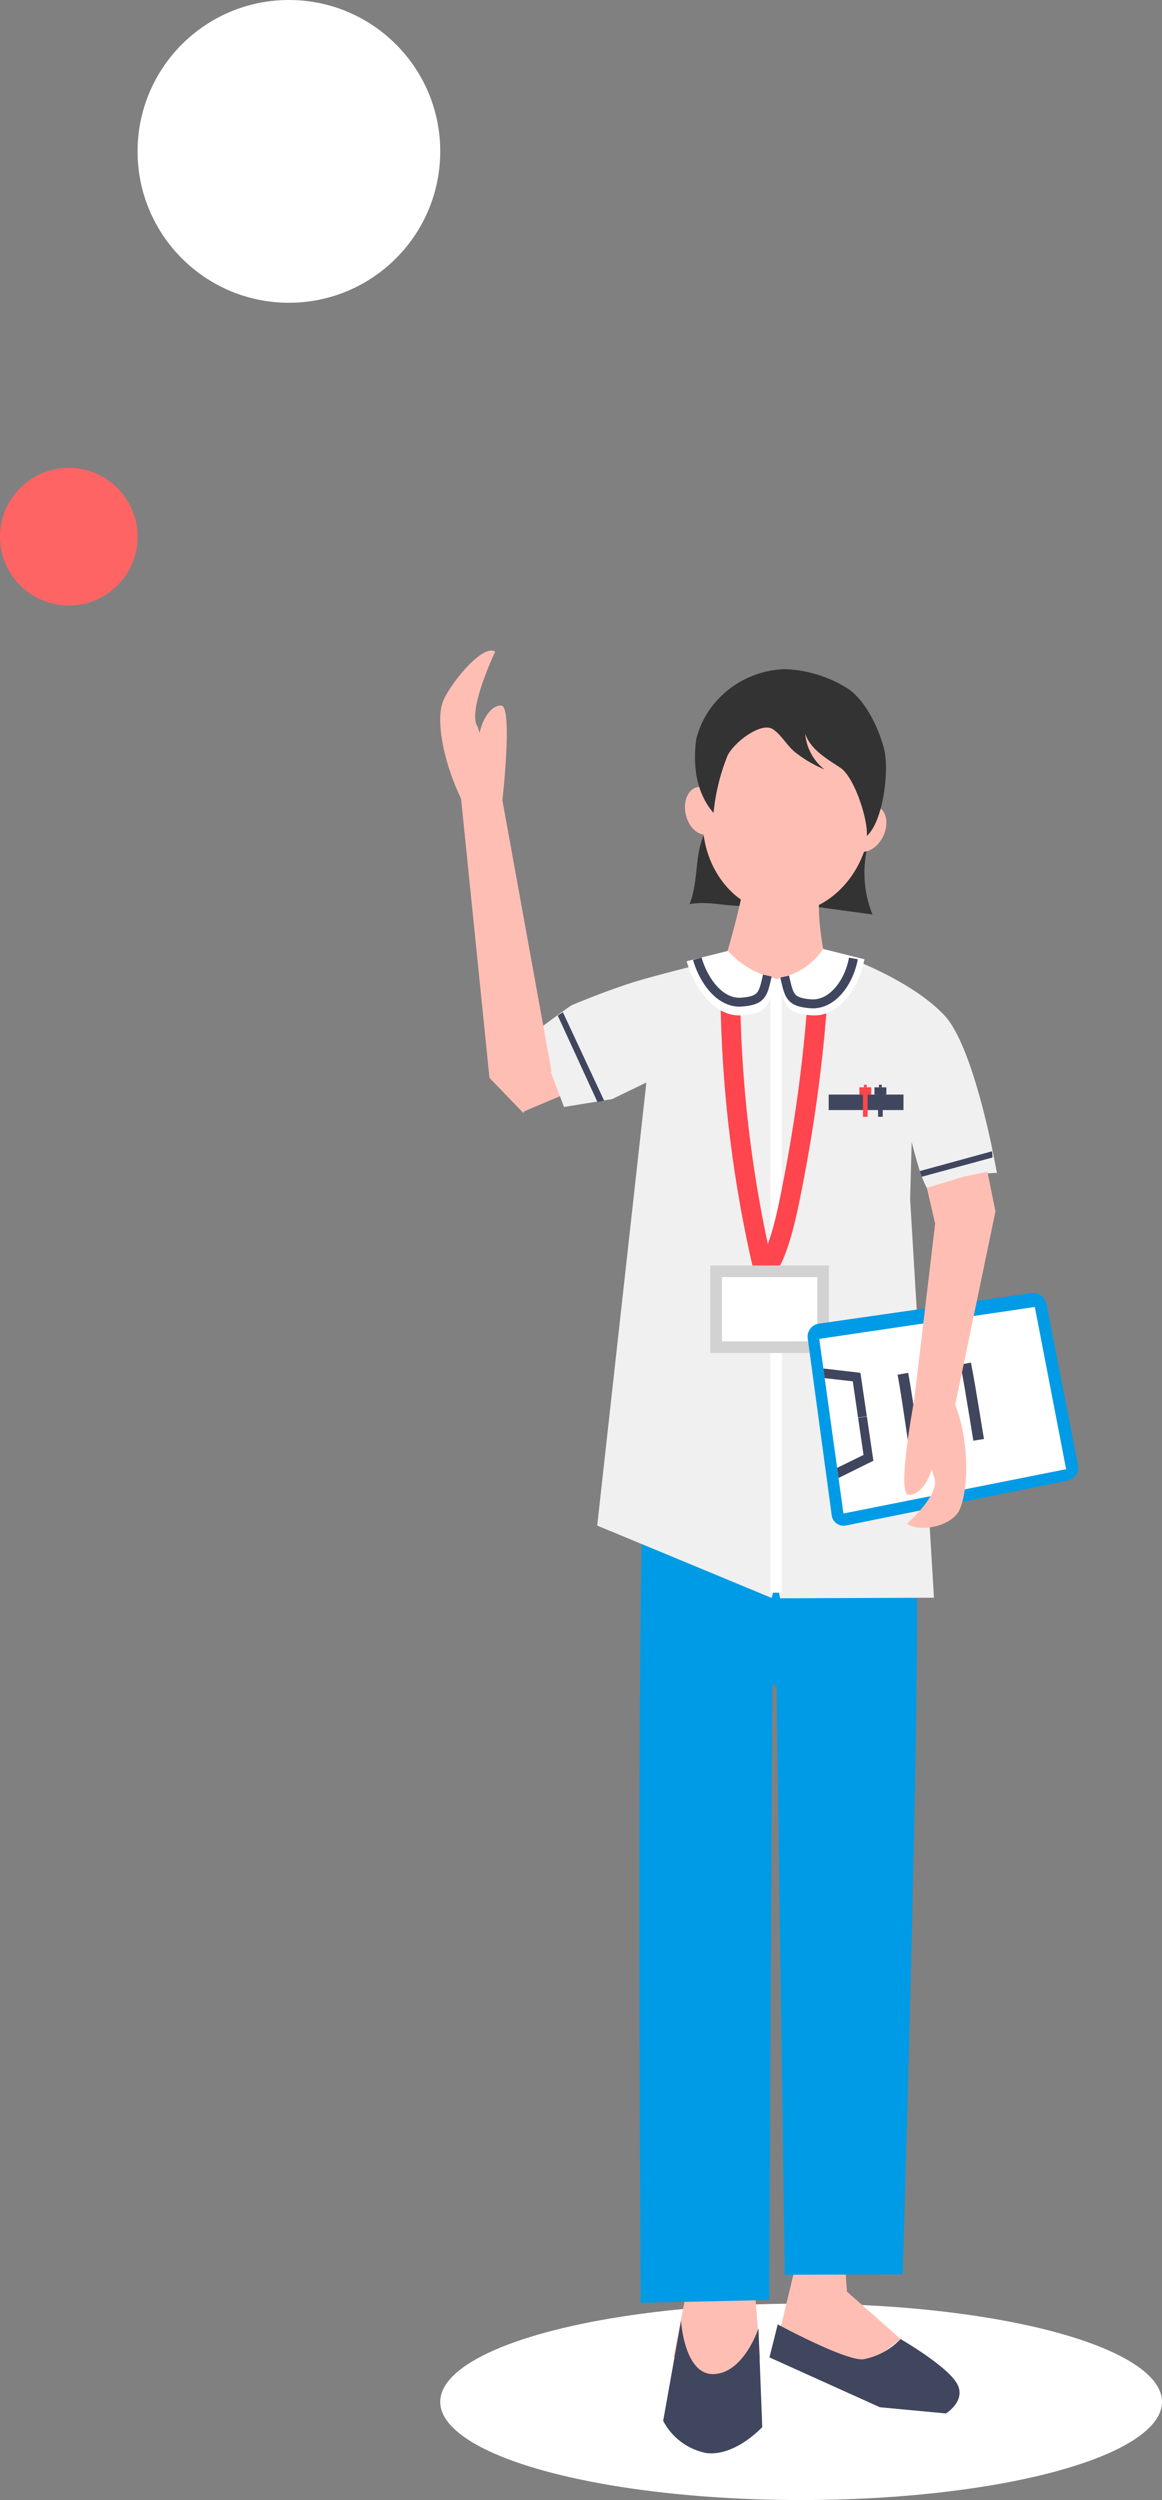 <svg xmlns="http://www.w3.org/2000/svg" xmlns:xlink="http://www.w3.org/1999/xlink" width="104.919" height="225.662" viewBox="0 0 104.919 225.662">
  <rect x="0" y="0" width="104.919" height="225.662" fill="#808080" stroke="none"/>
  <defs>
    <clipPath id="clip-path">
      <rect id="長方形_340" data-name="長方形 340" width="57.609" height="162.727" fill="#939393"/>
    </clipPath>
  </defs>
  <g id="グループ_1737" data-name="グループ 1737" transform="translate(-239.06 -3590.223)">
    <circle id="楕円形_70" data-name="楕円形 70" cx="6.211" cy="6.211" r="6.211" transform="translate(239.06 3632.457)" fill="#ff6464"/>
    <circle id="楕円形_71" data-name="楕円形 71" cx="13.664" cy="13.664" r="13.664" transform="translate(251.482 3590.223)" fill="#fff"/>
    <g id="グループ_658" data-name="グループ 658" transform="translate(278.809 3648.944)">
      <ellipse id="楕円形_61" data-name="楕円形 61" cx="32.585" cy="8.864" rx="32.585" ry="8.864" transform="translate(0 149.214)" fill="#fff"/>
      <g id="グループ_654" data-name="グループ 654" transform="translate(0 0)">
        <path id="パス_1545" data-name="パス 1545" d="M52.49,242.455l-1.3,5.406,7.456,3.728L62,248.979l-4.847-4.287-.187-2.8Z" transform="translate(-20.433 -96.566)" fill="#ffbeb4"/>
        <g id="グループ_500" data-name="グループ 500" transform="translate(0 0)">
          <g id="グループ_499" data-name="グループ 499" clip-path="url(#clip-path)">
            <path id="パス_1546" data-name="パス 1546" d="M50.225,251.475l-.746,2.982,9.973,4.5,5.965.559s1.949-1.2.932-2.8-5.033-3.914-5.033-3.914a6.257,6.257,0,0,1-3.394,1.833c-1.716.085-7.7-3.161-7.7-3.161" transform="translate(-19.752 -100.39)" fill="#41465f"/>
            <path id="パス_1547" data-name="パス 1547" d="M36.362,245.249l-1.3,6.524,3.728,2.424,4.1-2.237-.559-7.084Z" transform="translate(-13.995 -97.756)" fill="#ffbeb4"/>
            <path id="パス_1548" data-name="パス 1548" d="M35.118,250.919l-1.612,9.045a5.6,5.6,0,0,0,3.919,2.908c2.615.3,5.028-2.349,5.028-2.349l-.344-8.906s-1.322,4.052-4.055,4.124c-2.657.07-2.936-4.823-2.936-4.823" transform="translate(-13.376 -100.168)" fill="#41465f"/>
            <path id="パス_1549" data-name="パス 1549" d="M54.969,135c.254,12.947-1.269,62.949-1.269,62.949l-10.644.026-.78-55.359-.339-.682-.279,58.32-11.61.254s-.359-52.118.153-71.565l24.513-.266Z" transform="translate(-11.946 -51.368)" fill="#009be6"/>
            <path id="パス_1550" data-name="パス 1550" d="M32.234,131.412l2.237,12.3,11.744,2.8,9.507-9.228-5.592-6.151Z" transform="translate(-12.868 -52.349)" fill="#009be6"/>
            <path id="パス_1551" data-name="パス 1551" d="M18.962,56.057,12.59,58.535l-.177,5.487,9.2-3.894Z" transform="translate(-4.955 -22.378)" fill="#ffbeb4"/>
            <path id="パス_1552" data-name="パス 1552" d="M53.56,27.994a10.018,10.018,0,0,0,.427,6.192l-5.645-.772a11.4,11.4,0,0,0-2.613-.154c-.9.085-2.12.072-3.02.133-1.875.127-3.392-.466-5.244-.143.98-2.363.252-5.425,2-7.3,4.025,1.082,8.2,2.114,12.342,1.679Z" transform="translate(-14.956 -10.361)" fill="#333"/>
            <path id="パス_1553" data-name="パス 1553" d="M51.981,43.125l-2.107-.952c-2.469-.058-5.736-.033-8.192-.328a72.673,72.673,0,0,0,2.52-9.46,10.343,10.343,0,0,0,.44-2.609c0,.047,4.491.718,5.013.947,1.06.466,1.563,1.223,1.372,2.121-.642,3.029.425,6.926.955,10.282" transform="translate(-16.64 -11.886)" fill="#ffbeb4"/>
            <path id="パス_1554" data-name="パス 1554" d="M39.5,18.513c-.518,4.765,2.428,8.994,6.579,9.445s7.936-3.046,8.454-7.812S52.1,11.153,47.953,10.7s-7.936,3.046-8.454,7.811" transform="translate(-15.745 -4.257)" fill="#ffbeb4"/>
            <path id="パス_1555" data-name="パス 1555" d="M36.855,22.983c.269,1.175,1.16,1.974,1.991,1.785s1.288-1.3,1.02-2.472-1.16-1.974-1.991-1.784-1.288,1.3-1.02,2.472" transform="translate(-14.682 -8.177)" fill="#ffbeb4"/>
            <path id="パス_1556" data-name="パス 1556" d="M64.538,26.048c-.514,1.09-1.557,1.679-2.328,1.315s-.979-1.543-.465-2.633,1.557-1.679,2.328-1.315.98,1.543.465,2.633" transform="translate(-24.536 -9.304)" fill="#ffbeb4"/>
            <path id="パス_1557" data-name="パス 1557" d="M49.991,11.856h0A4.545,4.545,0,0,1,48.24,8.63c.49,1.42,1.926,2.239,3.178,3.069s2.5,4.653,2.382,6.151c1.477-1.319,2.044-5.906,1.564-7.828s-1.747-4.574-3.452-5.582A11.444,11.444,0,0,0,46.4,2.793a8.647,8.647,0,0,0-5.8,2.481,8.128,8.128,0,0,0-2.2,3.831c-.385,2.886.225,5.123,1.56,6.668a18.808,18.808,0,0,1,1.281-5.217c.712-1.307,3.035-2.955,4.025-2.372.774.456,1.333,1.537,2.076,2.12a11.3,11.3,0,0,0,2.652,1.551" transform="translate(-15.283 -1.114)" fill="#333"/>
            <path id="パス_1558" data-name="パス 1558" d="M36,48.664l-4.333-2.936S25.011,47.386,23.089,48c-1.949.624-3.9,1.385-5.47,2.041-.242.1-3.291,2.383-3.291,2.383l2.567,6.814,4.338-.709,3.1-1.5L19.894,97.023l15.75,6.532.431-1.527.332,1.56,13.892-.054L48.148,67.578l.139-5.173s.325,1.269.676,2.431a10.274,10.274,0,0,0,.784,1.882c.648-.255,1.76-.658,2.854-1a12.951,12.951,0,0,1,3.385-.531s-.436-2.235-.475-2.418c-.74-3.477-2.29-9.7-4.275-11.807-3.385-3.591-10.228-5.778-10.228-5.778l-4.333,2.936" transform="translate(-5.72 -18.039)" fill="#f0f0f0"/>
            <rect id="長方形_331" data-name="長方形 331" width="6.754" height="1.398" transform="translate(35.074 40.079)" fill="#41465f"/>
            <rect id="長方形_332" data-name="長方形 332" width="0.419" height="2.19" transform="translate(39.534 39.893)" fill="#41465f"/>
            <rect id="長方形_333" data-name="長方形 333" width="1.072" height="0.652" transform="translate(39.208 39.426)" fill="#41465f"/>
            <rect id="長方形_334" data-name="長方形 334" width="0.257" height="0.233" transform="translate(39.614 39.193)" fill="#41465f"/>
            <rect id="長方形_335" data-name="長方形 335" width="0.419" height="2.19" transform="translate(38.17 39.893)" fill="#ff454d"/>
            <rect id="長方形_336" data-name="長方形 336" width="1.072" height="0.652" transform="translate(37.844 39.426)" fill="#ff454d"/>
            <rect id="長方形_337" data-name="長方形 337" width="0.257" height="0.233" transform="translate(38.251 39.193)" fill="#ff454d"/>
            <line id="線_42" data-name="線 42" y2="55.4" transform="translate(30.332 29.643)" fill="none" stroke="#fff" stroke-miterlimit="10" stroke-width="1.053"/>
            <path id="パス_1559" data-name="パス 1559" d="M43.586,48.585A113.7,113.7,0,0,0,46.65,75.566c1.38-1.8,2.094-5.526,2.567-7.959a138.741,138.741,0,0,0,2.34-18.063" transform="translate(-17.394 -19.395)" fill="none" stroke="#ff454d" stroke-miterlimit="10" stroke-width="1.777"/>
            <path id="パス_1560" data-name="パス 1560" d="M45.01,47.586a7.851,7.851,0,0,1-4.243-2.461l-3.728.932c.7,2.461,2.565,5.071,4.989,4.884s2.423-.932,2.982-3.355" transform="translate(-14.786 -18.014)" fill="#fff"/>
            <path id="パス_1561" data-name="パス 1561" d="M50.85,47.468a6.136,6.136,0,0,0,4.022-2.638l3.729.932c-.481,2.637-2.344,5.247-4.768,5.061s-2.423-.932-2.982-3.355" transform="translate(-20.3 -17.896)" fill="#fff"/>
            <path id="パス_1562" data-name="パス 1562" d="M38.632,46.3c.563,1.974,2.058,4.068,4,3.918,1.841-.142,1.939-.686,2.325-2.395" transform="translate(-15.422 -18.484)" fill="none" stroke="#41465f" stroke-miterlimit="10" stroke-width="0.802"/>
            <path id="パス_1563" data-name="パス 1563" d="M57.972,46.262c-.388,2.133-1.9,4.243-3.854,4.092-1.872-.144-1.956-.7-2.353-2.458" transform="translate(-20.665 -18.468)" fill="none" stroke="#41465f" stroke-miterlimit="10" stroke-width="0.808"/>
            <rect id="長方形_338" data-name="長方形 338" width="9.66" height="6.85" transform="translate(24.911 56.032)" fill="#fff"/>
            <rect id="長方形_339" data-name="長方形 339" width="9.66" height="6.85" transform="translate(24.911 56.032)" fill="none" stroke="#d2d2d2" stroke-miterlimit="10" stroke-width="1.053"/>
            <path id="パス_1564" data-name="パス 1564" d="M4.446,38.571l-2.564-25.2C.2,9.849-.364,6.246.226,4.66S3.844-.658,4.964.1c0,0-2.5,5.235-1.624,6.711a4.137,4.137,0,0,1,.053,3.08c-.23-3.067,1.044-4.985,2.112-4.925s.108,8.544.108,8.544l4.431,24.454L7.509,41.742Z" transform="translate(0 0)" fill="#ffbeb4"/>
            <path id="パス_1565" data-name="パス 1565" d="M58.687,117.507a1.081,1.081,0,0,1-1.3-.924l-2.166-15.972a1.18,1.18,0,0,1,1-1.321L75.4,96.537a1.244,1.244,0,0,1,1.379.979l2.853,14.558a1.178,1.178,0,0,1-.919,1.376Z" transform="translate(-22.04 -38.533)" fill="#009be6"/>
            <path id="パス_1566" data-name="パス 1566" d="M59.146,117.262l20.107-4L76.427,98.619,56.963,101.5Z" transform="translate(-22.74 -39.369)" fill="#fff"/>
            <path id="パス_1567" data-name="パス 1567" d="M59.647,119.71l.127.914,3.148-1.556-.589-4-.789.136.485,3.339Z" transform="translate(-23.811 -45.936)" fill="#41465f"/>
            <path id="パス_1568" data-name="パス 1568" d="M57.7,108.736l2.537.29.476,3.28.789-.136-.577-3.915-3.347-.389Z" transform="translate(-22.986 -43.061)" fill="#41465f"/>
            <path id="パス_1569" data-name="パス 1569" d="M70.621,115.688q-.128-.863-.254-1.722-.052-.354-.105-.709c-.229-1.549-.455-3.086-.728-4.6" transform="translate(-27.758 -43.376)" fill="none" stroke="#41465f" stroke-miterlimit="10" stroke-width="0.97"/>
            <path id="パス_1570" data-name="パス 1570" d="M75.363,114.853q-.133-.854-.265-1.7-.055-.351-.109-.7c-.239-1.533-.475-3.054-.756-4.554" transform="translate(-29.634 -43.072)" fill="none" stroke="#41465f" stroke-miterlimit="10" stroke-width="0.97"/>
            <path id="パス_1571" data-name="パス 1571" d="M80.141,114.013q-.138-.845-.276-1.685l-.114-.694c-.248-1.517-.494-3.021-.783-4.506" transform="translate(-31.525 -42.767)" fill="none" stroke="#41465f" stroke-miterlimit="10" stroke-width="0.97"/>
            <path id="パス_1572" data-name="パス 1572" d="M77.242,78.3l.729,3.574L74.336,99.348c1.413,3.635,1.1,7.913.4,9.451s-3.694,2.1-4.753,1.258c0,0,3.179-2.74,2.414-4.278a4.135,4.135,0,0,1,.177-3.075c0,3.075-1.414,4.893-2.473,4.753s.53-8.528.53-8.528l1.892-15.938-.749-3.239,3.348-1.011Z" transform="translate(-27.837 -31.257)" fill="#ffbeb4"/>
            <path id="パス_1573" data-name="パス 1573" d="M17.66,54.643l3.584,7.8.6-.133-3.717-7.965Z" transform="translate(-7.05 -21.695)" fill="#41465f"/>
            <path id="パス_1574" data-name="パス 1574" d="M78.639,75.788l-.033-.564-6.538,1.792.174.514Z" transform="translate(-28.77 -30.03)" fill="#41465f"/>
          </g>
        </g>
      </g>
    </g>
  </g>
</svg>

